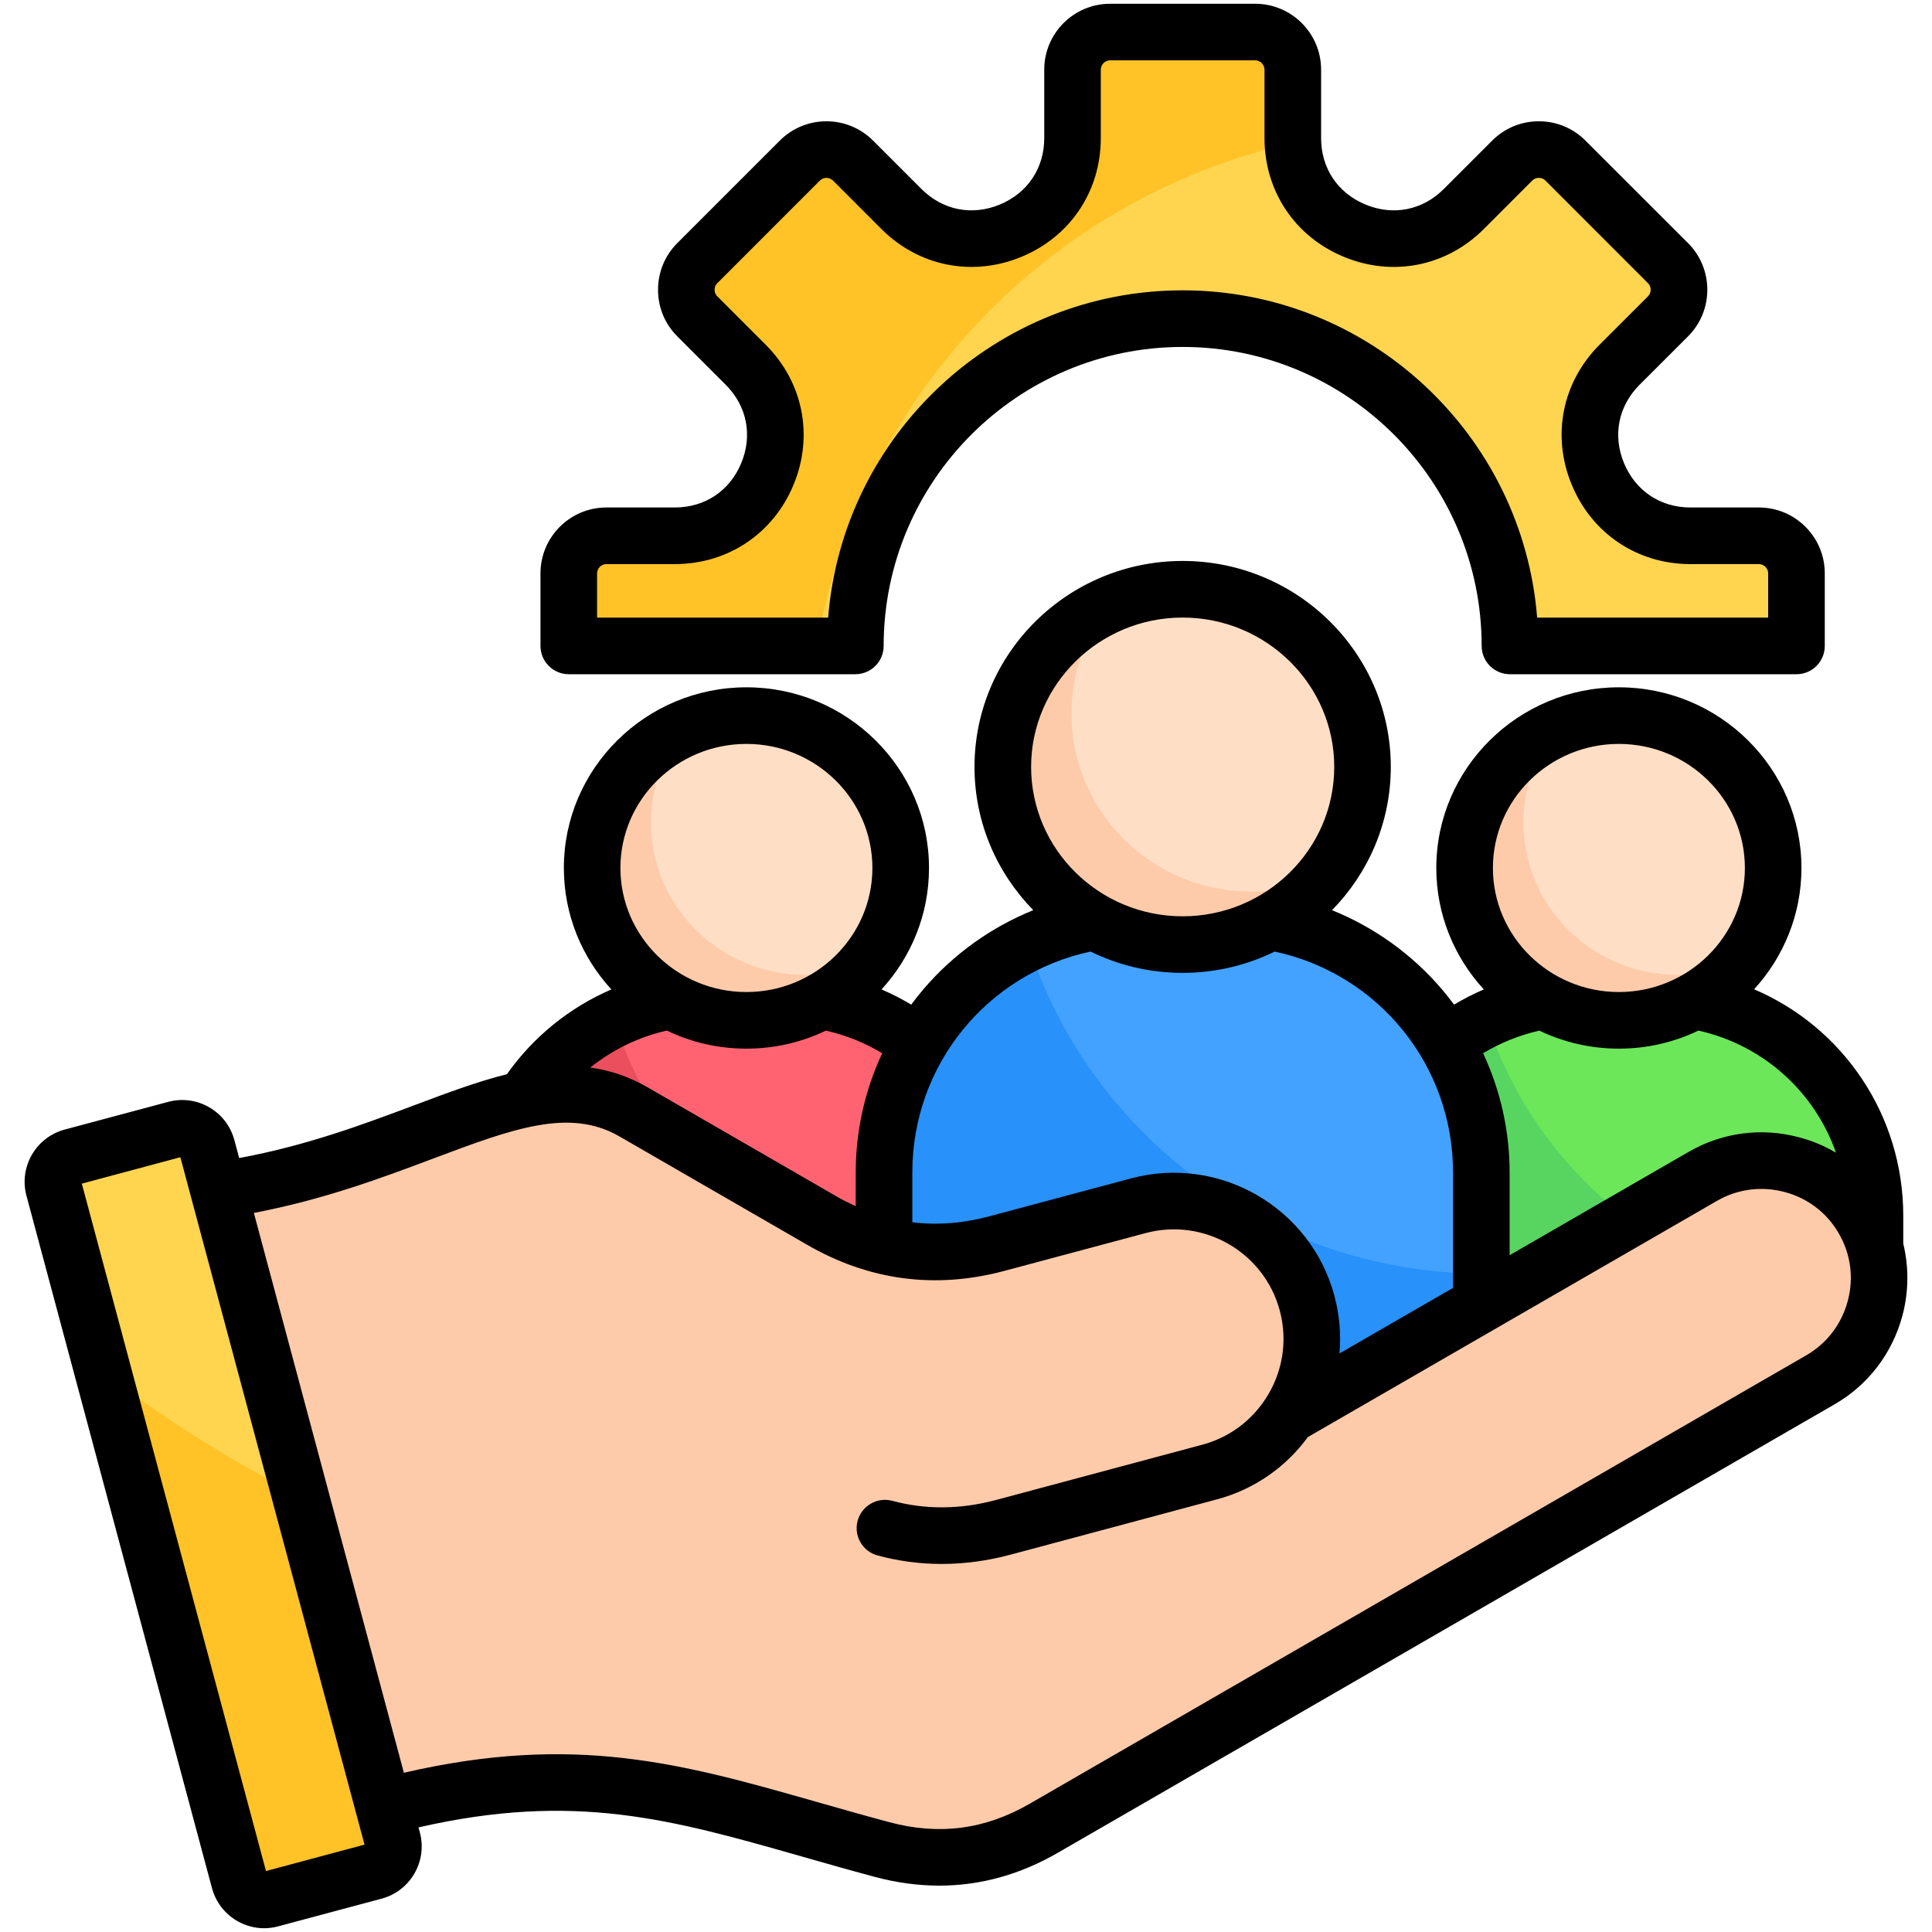<svg width="40" height="40" viewBox="0 0 40 40" fill="none" xmlns="http://www.w3.org/2000/svg">
<g clip-path="url(#clip0_11_98)">
<path fill-rule="evenodd" clip-rule="evenodd" d="M22.983 0.664H25.987C26.415 0.664 26.765 1.014 26.765 1.442V2.859C26.765 3.717 27.254 4.448 28.046 4.776C28.838 5.104 29.701 4.933 30.307 4.327L31.309 3.325C31.612 3.022 32.107 3.022 32.41 3.325L34.534 5.449C34.837 5.751 34.837 6.246 34.534 6.549L33.532 7.551C32.926 8.157 32.754 9.021 33.082 9.813C33.41 10.604 34.142 11.094 34.999 11.094H36.416C36.844 11.094 37.194 11.444 37.194 11.872V13.374H31.261C31.261 9.631 28.227 6.598 24.485 6.598C20.742 6.598 17.709 9.631 17.709 13.374H11.775V11.872C11.775 11.444 12.126 11.094 12.553 11.094H13.971C14.828 11.094 15.56 10.604 15.888 9.813C16.216 9.021 16.044 8.157 15.438 7.551L14.436 6.549C14.133 6.246 14.133 5.751 14.436 5.449L16.56 3.325C16.863 3.022 17.358 3.022 17.66 3.325L18.662 4.327C19.268 4.933 20.132 5.104 20.924 4.776C21.716 4.448 22.205 3.716 22.205 2.859V1.442C22.205 1.014 22.555 0.664 22.983 0.664Z" fill="#FFC328"/>
<path fill-rule="evenodd" clip-rule="evenodd" d="M26.768 2.96C26.805 3.774 27.286 4.461 28.046 4.776C28.838 5.104 29.701 4.933 30.308 4.327L31.31 3.325C31.612 3.022 32.107 3.022 32.41 3.325L34.534 5.449C34.837 5.751 34.837 6.246 34.534 6.549L33.532 7.551C32.926 8.157 32.754 9.021 33.082 9.813C33.41 10.604 34.142 11.094 34.999 11.094H36.416C36.844 11.094 37.195 11.444 37.195 11.872V13.374H31.261C31.261 9.631 28.227 6.597 24.485 6.597C20.743 6.597 17.709 9.631 17.709 13.374H16.918C17.78 8.217 21.709 4.099 26.768 2.96Z" fill="#FFD54F"/>
<path fill-rule="evenodd" clip-rule="evenodd" d="M38.547 27.711H28.486C28.336 27.711 28.213 27.588 28.213 27.437V25.169C28.213 22.687 30.244 20.657 32.725 20.657H34.308C36.79 20.657 38.821 22.687 38.821 25.169V27.437C38.821 27.588 38.698 27.711 38.547 27.711Z" fill="#58D561"/>
<path fill-rule="evenodd" clip-rule="evenodd" d="M30.77 21.105C31.362 20.818 32.026 20.657 32.725 20.657H34.308C36.79 20.657 38.821 22.687 38.821 25.169V26.97C35.043 26.947 31.851 24.489 30.77 21.105Z" fill="#6CE75A"/>
<path d="M33.517 21.126C35.281 21.126 36.711 19.713 36.711 17.971C36.711 16.229 35.281 14.816 33.517 14.816C31.753 14.816 30.323 16.229 30.323 17.971C30.323 19.713 31.753 21.126 33.517 21.126Z" fill="#FECBAA"/>
<path fill-rule="evenodd" clip-rule="evenodd" d="M33.517 14.816C33.054 14.816 32.615 14.913 32.218 15.088C31.795 15.623 31.543 16.297 31.543 17.029C31.543 18.771 32.972 20.183 34.736 20.183C35.199 20.183 35.639 20.086 36.035 19.912C36.459 19.376 36.711 18.703 36.711 17.971C36.711 16.229 35.281 14.816 33.517 14.816Z" fill="#FEDFC5"/>
<path fill-rule="evenodd" clip-rule="evenodd" d="M20.484 27.711H10.423C10.273 27.711 10.15 27.588 10.15 27.437V25.169C10.15 22.687 12.181 20.657 14.662 20.657H16.245C18.727 20.657 20.758 22.687 20.758 25.169V27.437C20.758 27.588 20.635 27.711 20.484 27.711Z" fill="#EB4E5C"/>
<path fill-rule="evenodd" clip-rule="evenodd" d="M12.707 21.105C13.299 20.818 13.963 20.657 14.662 20.657H16.245C18.727 20.657 20.758 22.687 20.758 25.169V26.97C16.98 26.947 13.788 24.489 12.707 21.105Z" fill="#FF6372"/>
<path d="M15.454 21.126C17.218 21.126 18.648 19.713 18.648 17.971C18.648 16.229 17.218 14.816 15.454 14.816C13.69 14.816 12.26 16.229 12.26 17.971C12.26 19.713 13.69 21.126 15.454 21.126Z" fill="#FECBAA"/>
<path fill-rule="evenodd" clip-rule="evenodd" d="M15.454 14.816C14.991 14.816 14.552 14.913 14.155 15.088C13.732 15.623 13.479 16.297 13.479 17.029C13.479 18.771 14.909 20.183 16.674 20.183C17.136 20.183 17.575 20.086 17.972 19.912C18.395 19.376 18.648 18.703 18.648 17.971C18.648 16.229 17.218 14.816 15.454 14.816Z" fill="#FEDFC5"/>
<path fill-rule="evenodd" clip-rule="evenodd" d="M30.349 28.796H18.621C18.445 28.796 18.302 28.652 18.302 28.477V24.27C18.302 21.377 20.669 19.009 23.562 19.009H25.407C28.301 19.009 30.668 21.377 30.668 24.27V28.477C30.668 28.652 30.525 28.796 30.349 28.796Z" fill="#2891FA"/>
<path fill-rule="evenodd" clip-rule="evenodd" d="M21.282 19.533C21.973 19.198 22.747 19.009 23.562 19.009H25.408C28.301 19.009 30.668 21.377 30.668 24.27V26.37C26.264 26.342 22.543 23.477 21.282 19.533L21.282 19.533Z" fill="#43A2FF"/>
<path d="M24.485 19.556C26.542 19.556 28.209 17.91 28.209 15.879C28.209 13.847 26.542 12.201 24.485 12.201C22.429 12.201 20.762 13.847 20.762 15.879C20.762 17.91 22.429 19.556 24.485 19.556Z" fill="#FECBAA"/>
<path fill-rule="evenodd" clip-rule="evenodd" d="M24.485 12.201C23.946 12.201 23.434 12.314 22.971 12.518C22.478 13.142 22.184 13.927 22.184 14.78C22.184 16.811 23.851 18.458 25.907 18.458C26.446 18.458 26.959 18.344 27.421 18.141C27.915 17.517 28.209 16.732 28.209 15.879C28.209 13.847 26.542 12.201 24.485 12.201Z" fill="#FEDFC5"/>
<path fill-rule="evenodd" clip-rule="evenodd" d="M4.008 24.705L7.449 37.547C12.122 36.185 14.386 37.254 18.264 38.293C19.436 38.608 20.557 38.46 21.608 37.853L37.69 28.568C38.849 27.899 39.249 26.404 38.58 25.245C37.911 24.087 36.416 23.685 35.257 24.355L26.67 29.312C27.114 28.651 27.283 27.808 27.062 26.982C26.656 25.468 25.081 24.558 23.566 24.964L20.652 25.745C19.372 26.088 18.149 25.927 17.002 25.265L13.117 23.022C10.878 21.729 8.485 24.233 4.008 24.705V24.705Z" fill="#FECBAA"/>
<path fill-rule="evenodd" clip-rule="evenodd" d="M20.31 31.747C19.365 32 18.365 32.021 17.418 31.766C16.972 31.647 16.707 31.189 16.826 30.743C16.945 30.297 17.404 30.032 17.85 30.151C18.536 30.336 19.194 30.315 19.878 30.131C21.456 29.709 23.034 29.286 24.611 28.863C25.847 28.532 26.679 27.426 26.724 26.207C26.872 26.442 26.987 26.702 27.062 26.982C27.468 28.498 26.56 30.072 25.044 30.478C23.466 30.901 21.887 31.323 20.309 31.746V31.747H20.31Z" fill="#FECBAA"/>
<path fill-rule="evenodd" clip-rule="evenodd" d="M20.31 31.746C19.365 32 18.365 32.021 17.418 31.766C16.972 31.647 16.707 31.189 16.826 30.743C16.946 30.297 17.404 30.032 17.85 30.151C18.536 30.336 19.194 30.315 19.878 30.131C21.456 29.709 23.034 29.286 24.611 28.863C25.847 28.532 26.679 27.426 26.724 26.207C26.872 26.442 26.987 26.702 27.062 26.982C27.468 28.498 26.56 30.071 25.044 30.478C23.465 30.901 21.887 31.323 20.309 31.746H20.31V31.746Z" fill="#FECBAA"/>
<path fill-rule="evenodd" clip-rule="evenodd" d="M4.286 23.756L8.127 38.092C8.203 38.374 8.033 38.668 7.75 38.744L5.607 39.318C5.324 39.394 5.031 39.224 4.955 38.941L1.114 24.606C1.038 24.323 1.207 24.029 1.49 23.954L3.634 23.379C3.916 23.304 4.21 23.473 4.286 23.756V23.756Z" fill="#FFC328"/>
<path fill-rule="evenodd" clip-rule="evenodd" d="M4.286 23.756L6.218 30.968C4.771 30.242 3.403 29.381 2.131 28.402L1.114 24.606C1.038 24.323 1.207 24.029 1.49 23.954L3.634 23.379C3.916 23.304 4.21 23.473 4.286 23.756Z" fill="#FFD54F"/>
<path fill-rule="evenodd" clip-rule="evenodd" d="M38.255 26.938C38.127 27.417 37.821 27.815 37.397 28.06L21.316 37.346C20.393 37.878 19.445 38.003 18.416 37.727C17.893 37.587 17.4 37.447 16.924 37.311C14.14 36.517 11.911 35.882 8.362 36.703L5.256 25.112C6.706 24.836 7.906 24.387 8.981 23.982C10.61 23.371 11.787 22.929 12.824 23.528L16.709 25.771C17.994 26.514 19.371 26.695 20.804 26.31L23.718 25.53C24.926 25.206 26.172 25.925 26.496 27.133C26.669 27.777 26.545 28.431 26.209 28.95C26.193 28.971 26.178 28.994 26.164 29.017C25.869 29.442 25.429 29.768 24.892 29.911L20.631 31.053C19.888 31.253 19.163 31.259 18.475 31.073C18.163 30.989 17.841 31.174 17.756 31.486C17.672 31.799 17.857 32.121 18.17 32.204C18.603 32.321 19.046 32.38 19.495 32.38C19.969 32.38 20.449 32.315 20.934 32.185L25.195 31.043C25.981 30.833 26.631 30.364 27.078 29.753L35.551 24.861C35.975 24.616 36.472 24.552 36.951 24.68C37.43 24.808 37.828 25.113 38.071 25.538C38.318 25.963 38.384 26.46 38.255 26.938ZM5.507 38.738L7.547 38.191L3.734 23.959L1.694 24.506L5.507 38.738ZM15.454 15.402C16.892 15.402 18.062 16.554 18.062 17.971C18.062 19.387 16.892 20.539 15.454 20.539C14.016 20.539 12.845 19.387 12.845 17.971C12.845 16.554 14.016 15.402 15.454 15.402ZM17.717 24.27C17.717 23.414 17.906 22.573 18.265 21.806C17.904 21.588 17.509 21.43 17.099 21.338C16.602 21.577 16.043 21.711 15.454 21.711C14.864 21.711 14.306 21.577 13.807 21.337C13.225 21.468 12.683 21.732 12.22 22.103C12.621 22.157 13.017 22.286 13.41 22.513L17.295 24.756C17.435 24.838 17.575 24.909 17.716 24.972L17.717 24.27ZM22.578 19.701C20.429 20.163 18.889 22.056 18.889 24.27V25.306C19.409 25.37 19.944 25.328 20.5 25.178L23.415 24.398C25.247 23.907 27.137 24.998 27.628 26.83C27.735 27.23 27.767 27.632 27.732 28.022L30.083 26.665V24.27C30.083 22.056 28.541 20.163 26.392 19.701C25.817 19.983 25.169 20.142 24.485 20.142C23.801 20.142 23.154 19.983 22.578 19.701ZM24.485 12.786C26.216 12.786 27.624 14.174 27.624 15.878C27.624 17.583 26.216 18.971 24.485 18.971C22.756 18.971 21.348 17.583 21.348 15.878C21.348 14.174 22.756 12.786 24.485 12.786ZM31.871 21.338C31.462 21.43 31.067 21.589 30.706 21.806C31.064 22.573 31.255 23.414 31.255 24.27V25.988L34.965 23.846C35.661 23.445 36.472 23.338 37.253 23.548C37.526 23.62 37.78 23.728 38.012 23.866C37.574 22.612 36.513 21.638 35.164 21.337C34.666 21.577 34.107 21.711 33.517 21.711C32.927 21.711 32.369 21.577 31.871 21.338ZM33.517 15.402C34.954 15.402 36.126 16.554 36.126 17.971C36.126 19.387 34.954 20.539 33.517 20.539C32.079 20.539 30.909 19.387 30.909 17.971C30.909 16.554 32.079 15.402 33.517 15.402ZM39.405 25.747V25.169C39.405 23.089 38.16 21.269 36.317 20.482C36.925 19.817 37.297 18.936 37.297 17.971C37.297 15.908 35.602 14.23 33.517 14.23C31.432 14.23 29.737 15.908 29.737 17.971C29.737 18.938 30.11 19.82 30.721 20.485C30.509 20.576 30.302 20.681 30.105 20.8C30.027 20.695 29.945 20.59 29.86 20.49C29.239 19.759 28.452 19.197 27.578 18.844C28.331 18.076 28.795 17.03 28.795 15.878C28.795 13.527 26.862 11.614 24.485 11.614C22.109 11.614 20.176 13.527 20.176 15.878C20.176 17.03 20.641 18.076 21.393 18.844C20.519 19.197 19.732 19.759 19.111 20.49C19.025 20.59 18.944 20.695 18.866 20.8C18.668 20.681 18.462 20.576 18.251 20.485C18.861 19.82 19.234 18.938 19.234 17.971C19.234 15.908 17.538 14.23 15.454 14.23C13.37 14.23 11.674 15.908 11.674 17.971C11.674 18.938 12.047 19.821 12.658 20.485C11.797 20.856 11.045 21.462 10.495 22.24C9.881 22.393 9.242 22.633 8.57 22.886C7.521 23.279 6.346 23.719 4.952 23.976L4.852 23.604C4.775 23.316 4.59 23.074 4.331 22.925C4.071 22.775 3.771 22.736 3.482 22.813L1.338 23.387C0.743 23.547 0.388 24.161 0.548 24.757L4.389 39.092C4.467 39.38 4.652 39.621 4.911 39.772C5.084 39.871 5.275 39.922 5.469 39.922C5.566 39.922 5.663 39.909 5.759 39.883L7.903 39.309C8.498 39.149 8.852 38.535 8.693 37.939L8.665 37.834C11.896 37.096 13.895 37.665 16.602 38.437C17.083 38.574 17.581 38.717 18.113 38.859C18.564 38.98 19.009 39.04 19.446 39.04C20.295 39.04 21.117 38.813 21.901 38.36L37.983 29.075C38.679 28.674 39.176 28.022 39.387 27.242C39.519 26.744 39.523 26.233 39.405 25.747ZM12.362 11.871V12.787H17.146C17.446 9.001 20.623 6.011 24.485 6.011C28.348 6.011 31.525 9.001 31.825 12.787H36.608V11.871C36.608 11.767 36.52 11.679 36.417 11.679H34.998C33.903 11.679 32.961 11.05 32.541 10.036C32.121 9.023 32.342 7.912 33.118 7.136L34.12 6.135C34.194 6.06 34.194 5.936 34.12 5.863L31.996 3.738C31.948 3.69 31.89 3.683 31.86 3.683C31.829 3.683 31.773 3.69 31.724 3.738L30.722 4.741C29.947 5.516 28.835 5.737 27.822 5.317C26.808 4.898 26.18 3.956 26.18 2.859V1.442C26.18 1.338 26.091 1.249 25.987 1.249H22.984C22.879 1.249 22.791 1.338 22.791 1.442V2.859C22.791 3.956 22.162 4.898 21.149 5.317C20.135 5.737 19.024 5.516 18.248 4.741L17.246 3.738C17.172 3.665 17.048 3.665 16.975 3.738L14.851 5.863C14.802 5.91 14.795 5.968 14.795 5.999C14.795 6.028 14.802 6.086 14.851 6.135L15.852 7.136C16.628 7.912 16.849 9.023 16.43 10.036C16.009 11.05 15.068 11.679 13.971 11.679H12.554C12.45 11.679 12.362 11.767 12.362 11.871ZM11.776 13.959H17.709C18.033 13.959 18.295 13.697 18.295 13.373C18.295 9.96 21.072 7.183 24.485 7.183C27.898 7.183 30.676 9.96 30.676 13.373C30.676 13.697 30.938 13.959 31.262 13.959H37.194C37.519 13.959 37.78 13.697 37.78 13.373V11.871C37.78 11.119 37.169 10.507 36.417 10.507H34.998C34.377 10.507 33.863 10.164 33.623 9.588C33.385 9.012 33.506 8.406 33.947 7.965L34.95 6.963C35.481 6.432 35.481 5.566 34.95 5.034L32.824 2.91C32.568 2.653 32.225 2.511 31.86 2.511C31.495 2.511 31.152 2.653 30.895 2.91L29.893 3.912C29.453 4.353 28.846 4.473 28.271 4.235C27.695 3.996 27.352 3.482 27.352 2.859V1.442C27.352 0.689 26.739 0.078 25.988 0.078H22.984C22.231 0.078 21.62 0.689 21.62 1.442V2.859C21.62 3.482 21.276 3.996 20.7 4.235C20.125 4.473 19.518 4.353 19.077 3.912L18.075 2.91C17.543 2.378 16.678 2.378 16.146 2.91L14.022 5.034C13.765 5.291 13.624 5.634 13.624 5.998C13.624 6.364 13.765 6.706 14.022 6.963L15.024 7.965C15.465 8.406 15.585 9.012 15.347 9.588C15.109 10.163 14.594 10.507 13.971 10.507H12.554C11.802 10.507 11.19 11.119 11.19 11.871V13.373C11.19 13.697 11.453 13.959 11.776 13.959Z" fill="black"/>
</g>
<defs>
<clipPath id="clip0_11_98">
<rect width="40" height="40" fill="white"/>
</clipPath>
</defs>
</svg>
